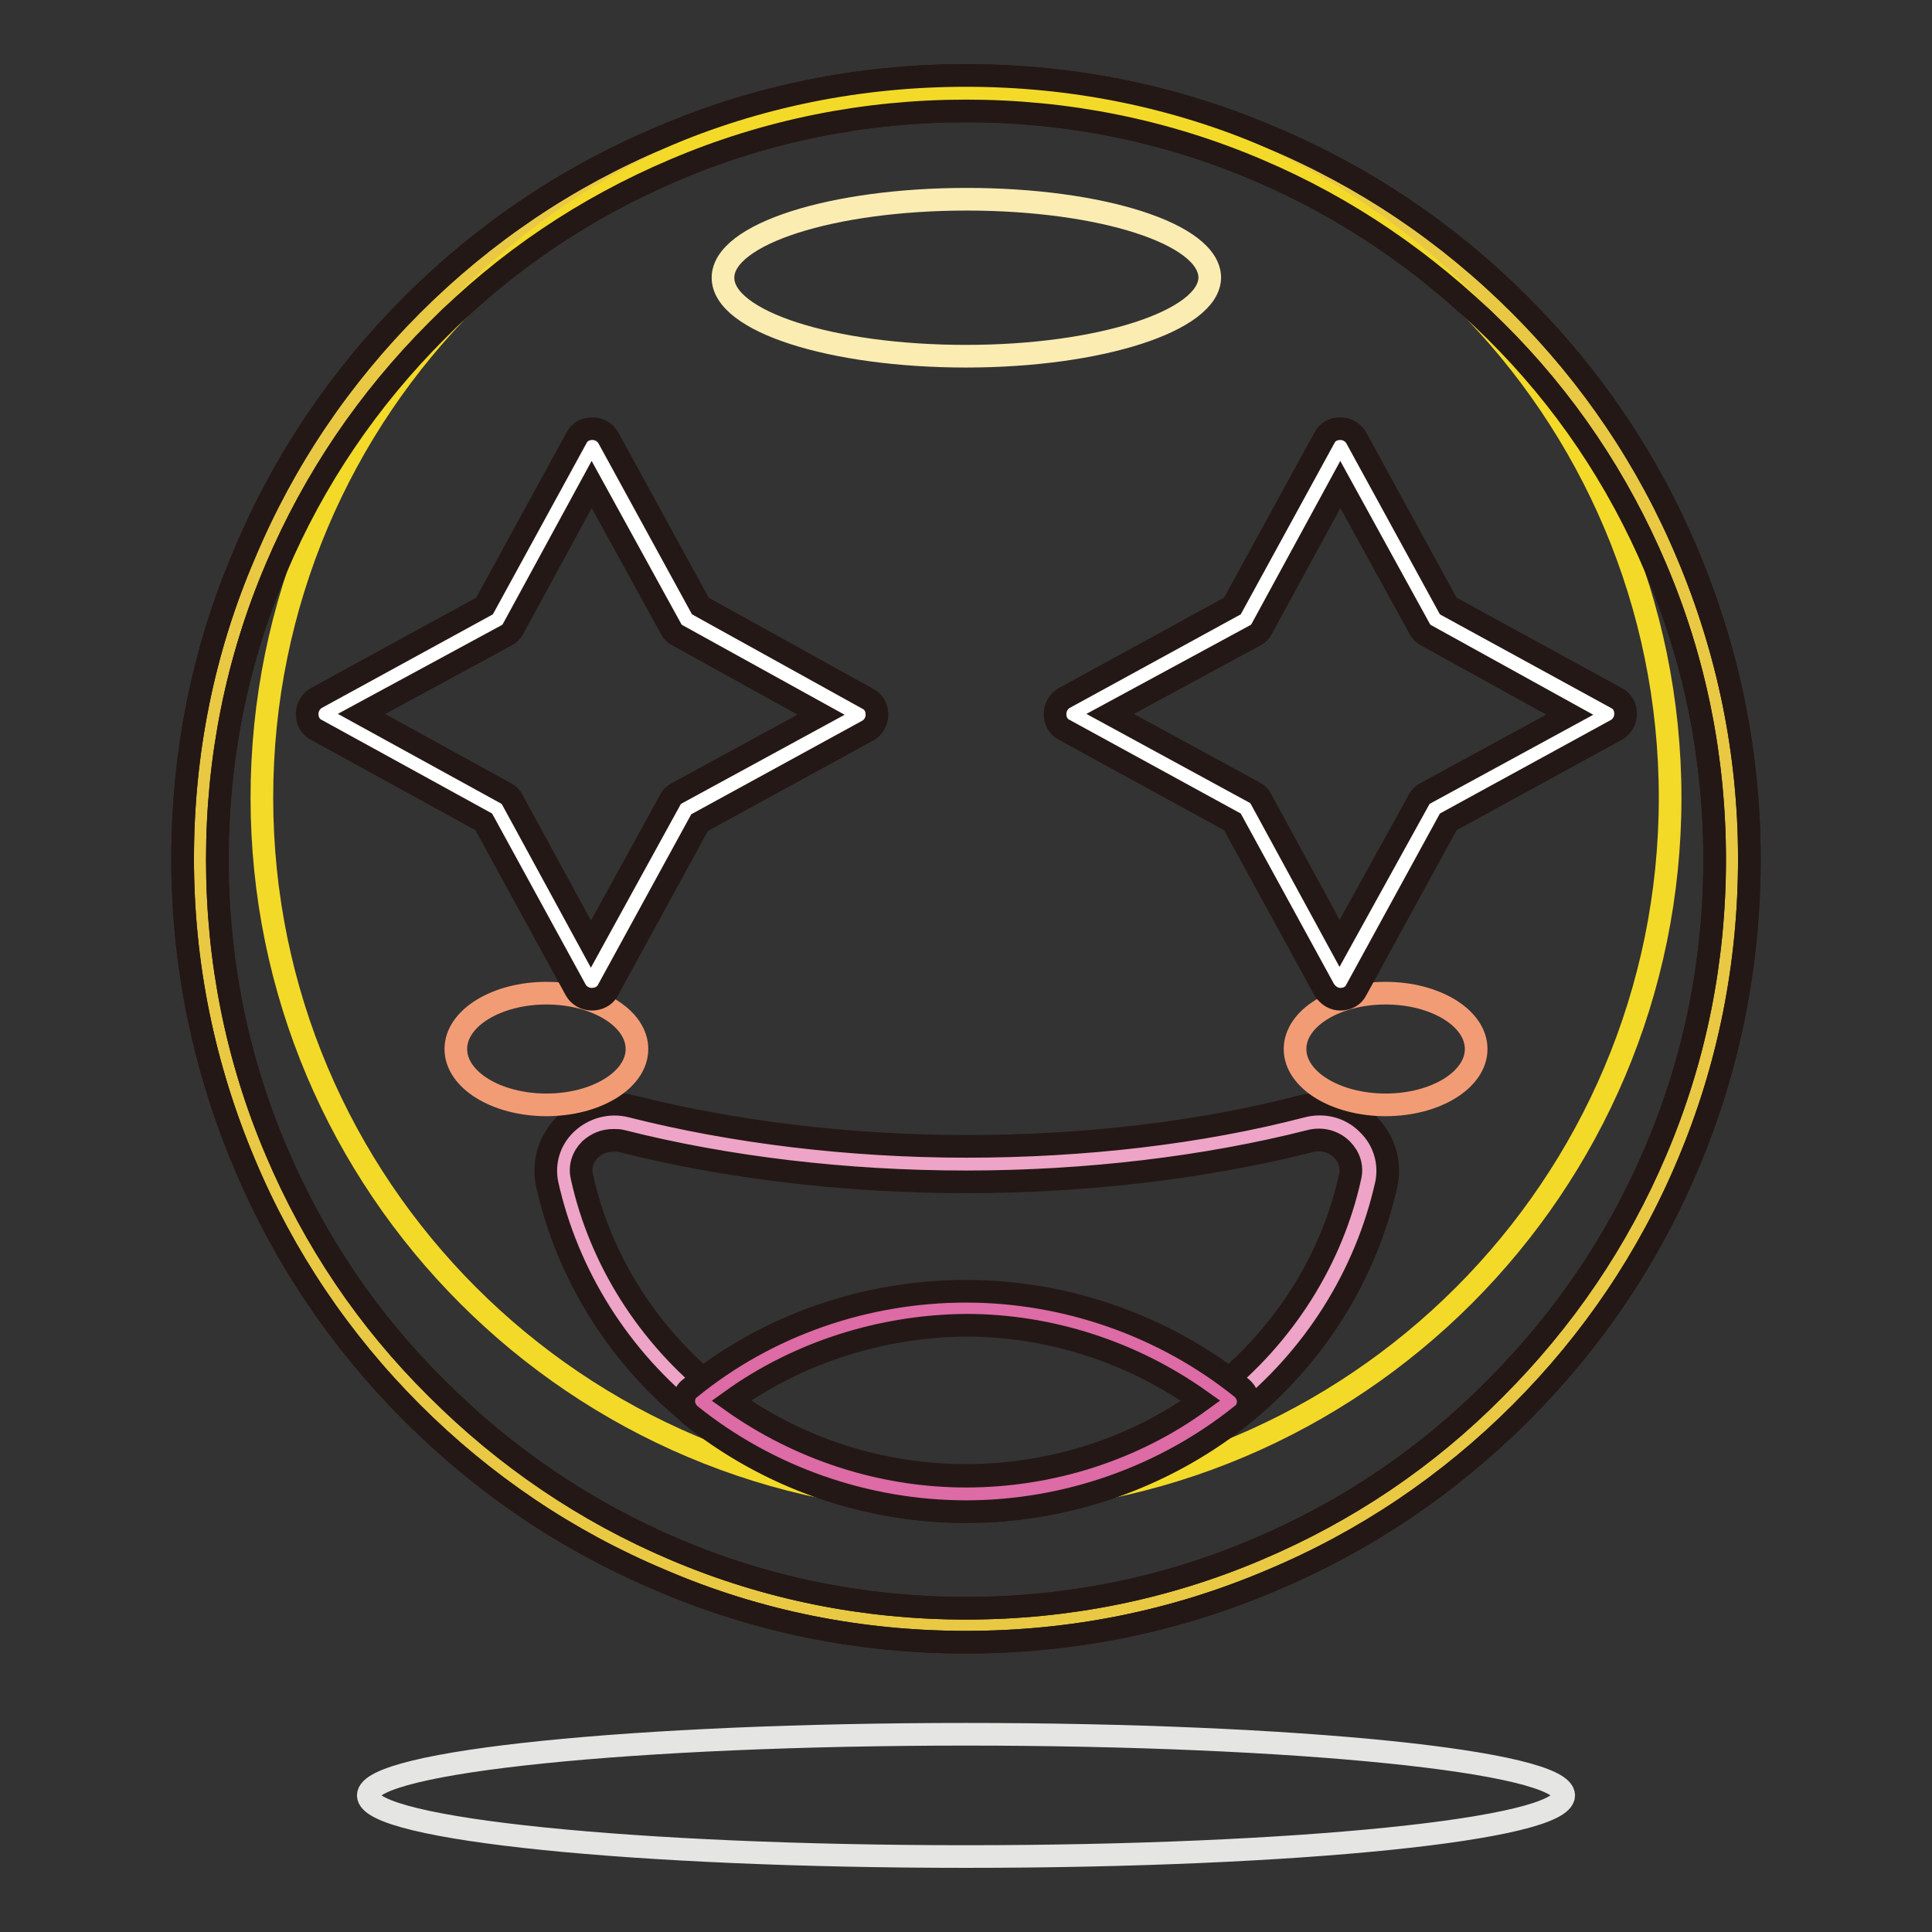 <?xml version="1.0" encoding="utf-8"?>
<!-- Svg Vector Icons : http://www.onlinewebfonts.com/icon -->
<!DOCTYPE svg PUBLIC "-//W3C//DTD SVG 1.1//EN" "http://www.w3.org/Graphics/SVG/1.1/DTD/svg11.dtd">
<svg version="1.1" xmlns="http://www.w3.org/2000/svg" xmlns:xlink="http://www.w3.org/1999/xlink" x="0px" y="0px" viewBox="0 0 256 256" enable-background="new 0 0 256 256" xml:space="preserve">
<rect x="0" y="0" width="256" height="256" fill="#333333" stroke="none"/>
<g> <path stroke-width="3" fill-opacity="0" stroke="#e9c844"  d="M26.5,113.8c0,56,45.4,101.5,101.5,101.5c56,0,101.5-45.4,101.5-101.5l0,0c0-56-45.4-101.5-101.5-101.5 C72,12.4,26.5,57.8,26.5,113.8z"/> <path stroke-width="3" fill-opacity="0" stroke="#231815"  d="M128,217.6c-14,0-27.6-2.7-40.4-8.2c-12.4-5.2-23.5-12.7-33-22.2c-9.5-9.5-17-20.6-22.2-33 c-5.4-12.8-8.2-26.4-8.2-40.4c0-14,2.7-27.6,8.2-40.4c5.2-12.4,12.7-23.5,22.2-33c9.5-9.5,20.6-17,33-22.2 C100.4,12.7,114,10,128,10s27.6,2.7,40.4,8.2c12.4,5.2,23.5,12.7,33,22.2c9.5,9.5,17,20.6,22.2,33c5.4,12.8,8.2,26.4,8.2,40.4 c0,14-2.7,27.6-8.1,40.4c-5.2,12.4-12.7,23.5-22.2,33c-9.5,9.5-20.6,17-33,22.2C155.6,214.9,142,217.6,128,217.6z M128,14.7 c-13.4,0-26.4,2.6-38.6,7.8c-11.8,5-22.4,12.1-31.5,21.3c-9.1,9.1-16.3,19.7-21.3,31.5c-5.2,12.2-7.8,25.2-7.8,38.6 s2.6,26.4,7.8,38.6c5,11.8,12.1,22.4,21.3,31.5c9.1,9.1,19.7,16.3,31.5,21.3c12.2,5.2,25.2,7.8,38.6,7.8c13.4,0,26.4-2.6,38.6-7.8 c11.8-5,22.4-12.1,31.5-21.3c9.1-9.1,16.3-19.7,21.3-31.5c5.2-12.2,7.8-25.2,7.8-38.6s-2.6-26.4-7.8-38.6 c-5-11.8-12.1-22.4-21.3-31.5s-19.7-16.3-31.5-21.3C154.4,17.3,141.4,14.7,128,14.7z"/> <path stroke-width="3" fill-opacity="0" stroke="#f4da28"  d="M34.7,105.7c0,51.5,41.8,93.3,93.3,93.3c51.5,0,93.3-41.8,93.3-93.3c0-51.5-41.8-93.3-93.3-93.3 C76.5,12.4,34.7,54.1,34.7,105.7z"/> <path stroke-width="3" fill-opacity="0" stroke="#231815"  d="M128,217.6c-14,0-27.6-2.7-40.4-8.2c-12.4-5.2-23.5-12.7-33-22.2c-9.5-9.5-17-20.6-22.2-33 c-5.4-12.8-8.2-26.4-8.2-40.4c0-14,2.7-27.6,8.2-40.4c5.2-12.4,12.7-23.5,22.2-33c9.5-9.5,20.6-17,33-22.2 C100.4,12.7,114,10,128,10s27.6,2.7,40.4,8.2c12.4,5.2,23.5,12.7,33,22.2c9.5,9.5,17,20.6,22.2,33c5.4,12.8,8.2,26.4,8.2,40.4 c0,14-2.7,27.6-8.1,40.4c-5.2,12.4-12.7,23.5-22.2,33c-9.5,9.5-20.6,17-33,22.2C155.6,214.9,142,217.6,128,217.6z M128,14.7 c-13.4,0-26.4,2.6-38.6,7.8c-11.8,5-22.4,12.1-31.5,21.3c-9.1,9.1-16.3,19.7-21.3,31.5c-5.2,12.2-7.8,25.2-7.8,38.6 s2.6,26.4,7.8,38.6c5,11.8,12.1,22.4,21.3,31.5c9.1,9.1,19.7,16.3,31.5,21.3c12.2,5.2,25.2,7.8,38.6,7.8c13.4,0,26.4-2.6,38.6-7.8 c11.8-5,22.4-12.1,31.5-21.3c9.1-9.1,16.3-19.7,21.3-31.5c5.2-12.2,7.8-25.2,7.8-38.6s-2.6-26.4-7.8-38.6 c-5-11.8-12.1-22.4-21.3-31.5s-19.7-16.3-31.5-21.3C154.4,17.3,141.4,14.7,128,14.7z"/> <path stroke-width="3" fill-opacity="0" stroke="#fbecb2"  d="M95.8,36.8c0,5.8,14.4,10.4,32.2,10.4c17.8,0,32.2-4.7,32.3-10.4c0,0,0,0,0,0c0-5.8-14.4-10.4-32.2-10.4 S95.8,31,95.8,36.8z"/> <path stroke-width="3" fill-opacity="0" stroke="#eea4c6"  d="M128,154.3c-16.4,0-31.8-2-45-5.3c-4.8-1.2-9.3,2.8-8.3,7.5c5.2,23.7,27.1,41.5,53.2,41.5 c26.2,0,48-17.8,53.2-41.5c1-4.6-3.5-8.7-8.3-7.5C159.8,152.3,144.4,154.3,128,154.3z"/> <path stroke-width="3" fill-opacity="0" stroke="#231815"  d="M128,200.3c-13.1,0-25.8-4.4-35.9-12.4c-10-7.9-16.9-18.9-19.6-31c-0.6-2.9,0.3-5.9,2.5-8 c2.3-2.2,5.6-3.1,8.7-2.3c13.4,3.4,28.8,5.3,44.4,5.3c15.6,0,31-1.8,44.4-5.3c3.1-0.8,6.4,0,8.7,2.3c2.2,2.1,3.1,5.1,2.5,8 c-2.7,12.1-9.6,23.1-19.6,31C153.9,195.9,141.1,200.3,128,200.3z M81.3,151.1c-1.2,0-2.2,0.4-3.1,1.2c-1,1-1.4,2.3-1.1,3.6 c2.4,11,8.8,21.1,17.9,28.3c9.3,7.3,21,11.3,33,11.3c12,0,23.8-4,33-11.3c9.1-7.2,15.5-17.3,17.9-28.3c0.3-1.3-0.1-2.6-1.1-3.6 c-1.1-1.1-2.7-1.5-4.2-1.1c-13.8,3.5-29.6,5.4-45.6,5.4s-31.8-1.9-45.6-5.4C82,151.1,81.7,151.1,81.3,151.1z"/> <path stroke-width="3" fill-opacity="0" stroke="#dd6ba5"  d="M163,185.6c-9.5-7.7-21.7-12.3-35-12.3s-25.5,4.6-35,12.3c9.5,7.7,21.7,12.3,35,12.3S153.5,193.3,163,185.6 L163,185.6z"/> <path stroke-width="3" fill-opacity="0" stroke="#231815"  d="M128,200.3c-13.3,0-26.3-4.6-36.5-12.8c-0.5-0.4-0.9-1.1-0.9-1.8c0-0.7,0.3-1.4,0.9-1.8 c10.2-8.3,23.2-12.8,36.5-12.8s26.3,4.6,36.5,12.8c0.5,0.4,0.9,1.1,0.9,1.8c0,0.7-0.3,1.4-0.9,1.8 C154.3,195.7,141.3,200.3,128,200.3z M96.9,185.6c9,6.4,19.9,10,31.1,10c11.2,0,22.2-3.5,31.1-10c-9-6.4-19.9-10-31.1-10 C116.8,175.7,105.8,179.2,96.9,185.6z"/> <path stroke-width="3" fill-opacity="0" stroke="#f29c76"  d="M60.4,139c0,4.1,5.4,7.4,12,7.4s12-3.3,12-7.4c0-4.1-5.4-7.4-12-7.4S60.4,134.9,60.4,139L60.4,139z"/> <path stroke-width="3" fill-opacity="0" stroke="#f29c76"  d="M171.6,139c0,4.1,5.4,7.4,12,7.4c6.6,0,12-3.3,12-7.4c0,0,0,0,0,0c0-4.1-5.4-7.4-12-7.4 C177,131.6,171.6,134.9,171.6,139C171.6,139,171.6,139,171.6,139z"/> <path stroke-width="3" fill-opacity="0" stroke="#e5e5e4"  d="M48.8,237.9c0,4.5,35.5,8.1,79.2,8.1c43.8,0,79.2-3.6,79.2-8.1c0-4.5-35.5-8.1-79.2-8.1 C84.2,229.8,48.8,233.4,48.8,237.9L48.8,237.9z"/> <path stroke-width="3" fill-opacity="0" stroke="#ffffff"  d="M78.4,59.2l12.5,22.9l22.9,12.5l-22.9,12.5l-12.5,22.9l-12.5-22.9L43,94.6l22.9-12.5L78.4,59.2z"/> <path stroke-width="3" fill-opacity="0" stroke="#231815"  d="M78.4,132.4c-0.9,0-1.7-0.5-2.1-1.2l-12.2-22.3L41.9,96.7c-0.8-0.4-1.2-1.2-1.2-2.1c0-0.9,0.5-1.7,1.2-2.1 l22.3-12.2l12.2-22.3c0.4-0.8,1.2-1.2,2.1-1.2s1.7,0.5,2.1,1.2l12.2,22.3L115,92.6c0.8,0.4,1.2,1.2,1.2,2.1c0,0.9-0.5,1.7-1.2,2.1 l-22.3,12.2l-12.2,22.3C80.1,132,79.3,132.4,78.4,132.4z M47.9,94.6L67,105.1c0.4,0.2,0.7,0.5,0.9,0.9l10.4,19.1L88.8,106 c0.2-0.4,0.5-0.7,0.9-0.9l19.1-10.4L89.8,84.2c-0.4-0.2-0.7-0.5-0.9-0.9L78.4,64.2L68,83.3c-0.2,0.4-0.5,0.7-0.9,0.9L47.9,94.6z"/> <path stroke-width="3" fill-opacity="0" stroke="#ffffff"  d="M177.6,59.2l12.5,22.9L213,94.6l-22.9,12.5l-12.5,22.9l-12.5-22.9l-22.9-12.5l22.9-12.5L177.6,59.2z"/> <path stroke-width="3" fill-opacity="0" stroke="#231815"  d="M177.6,132.4c-0.9,0-1.6-0.5-2.1-1.2l-12.2-22.3L141,96.7c-0.8-0.4-1.2-1.2-1.2-2.1c0-0.9,0.5-1.7,1.2-2.1 l22.3-12.2l12.2-22.3c0.4-0.8,1.2-1.2,2.1-1.2c0.9,0,1.7,0.5,2.1,1.2l12.2,22.3l22.3,12.2c0.8,0.4,1.2,1.2,1.2,2.1 c0,0.9-0.5,1.7-1.2,2.1l-22.3,12.2l-12.2,22.3C179.3,132,178.5,132.4,177.6,132.4z M147.1,94.6l19.1,10.4c0.4,0.2,0.7,0.5,0.9,0.9 l10.4,19.1L188,106c0.2-0.4,0.5-0.7,0.9-0.9l19.1-10.4L189,84.2c-0.4-0.2-0.7-0.5-0.9-0.9l-10.5-19.1l-10.4,19.1 c-0.2,0.4-0.5,0.7-0.9,0.9L147.1,94.6z"/></g>
</svg>
